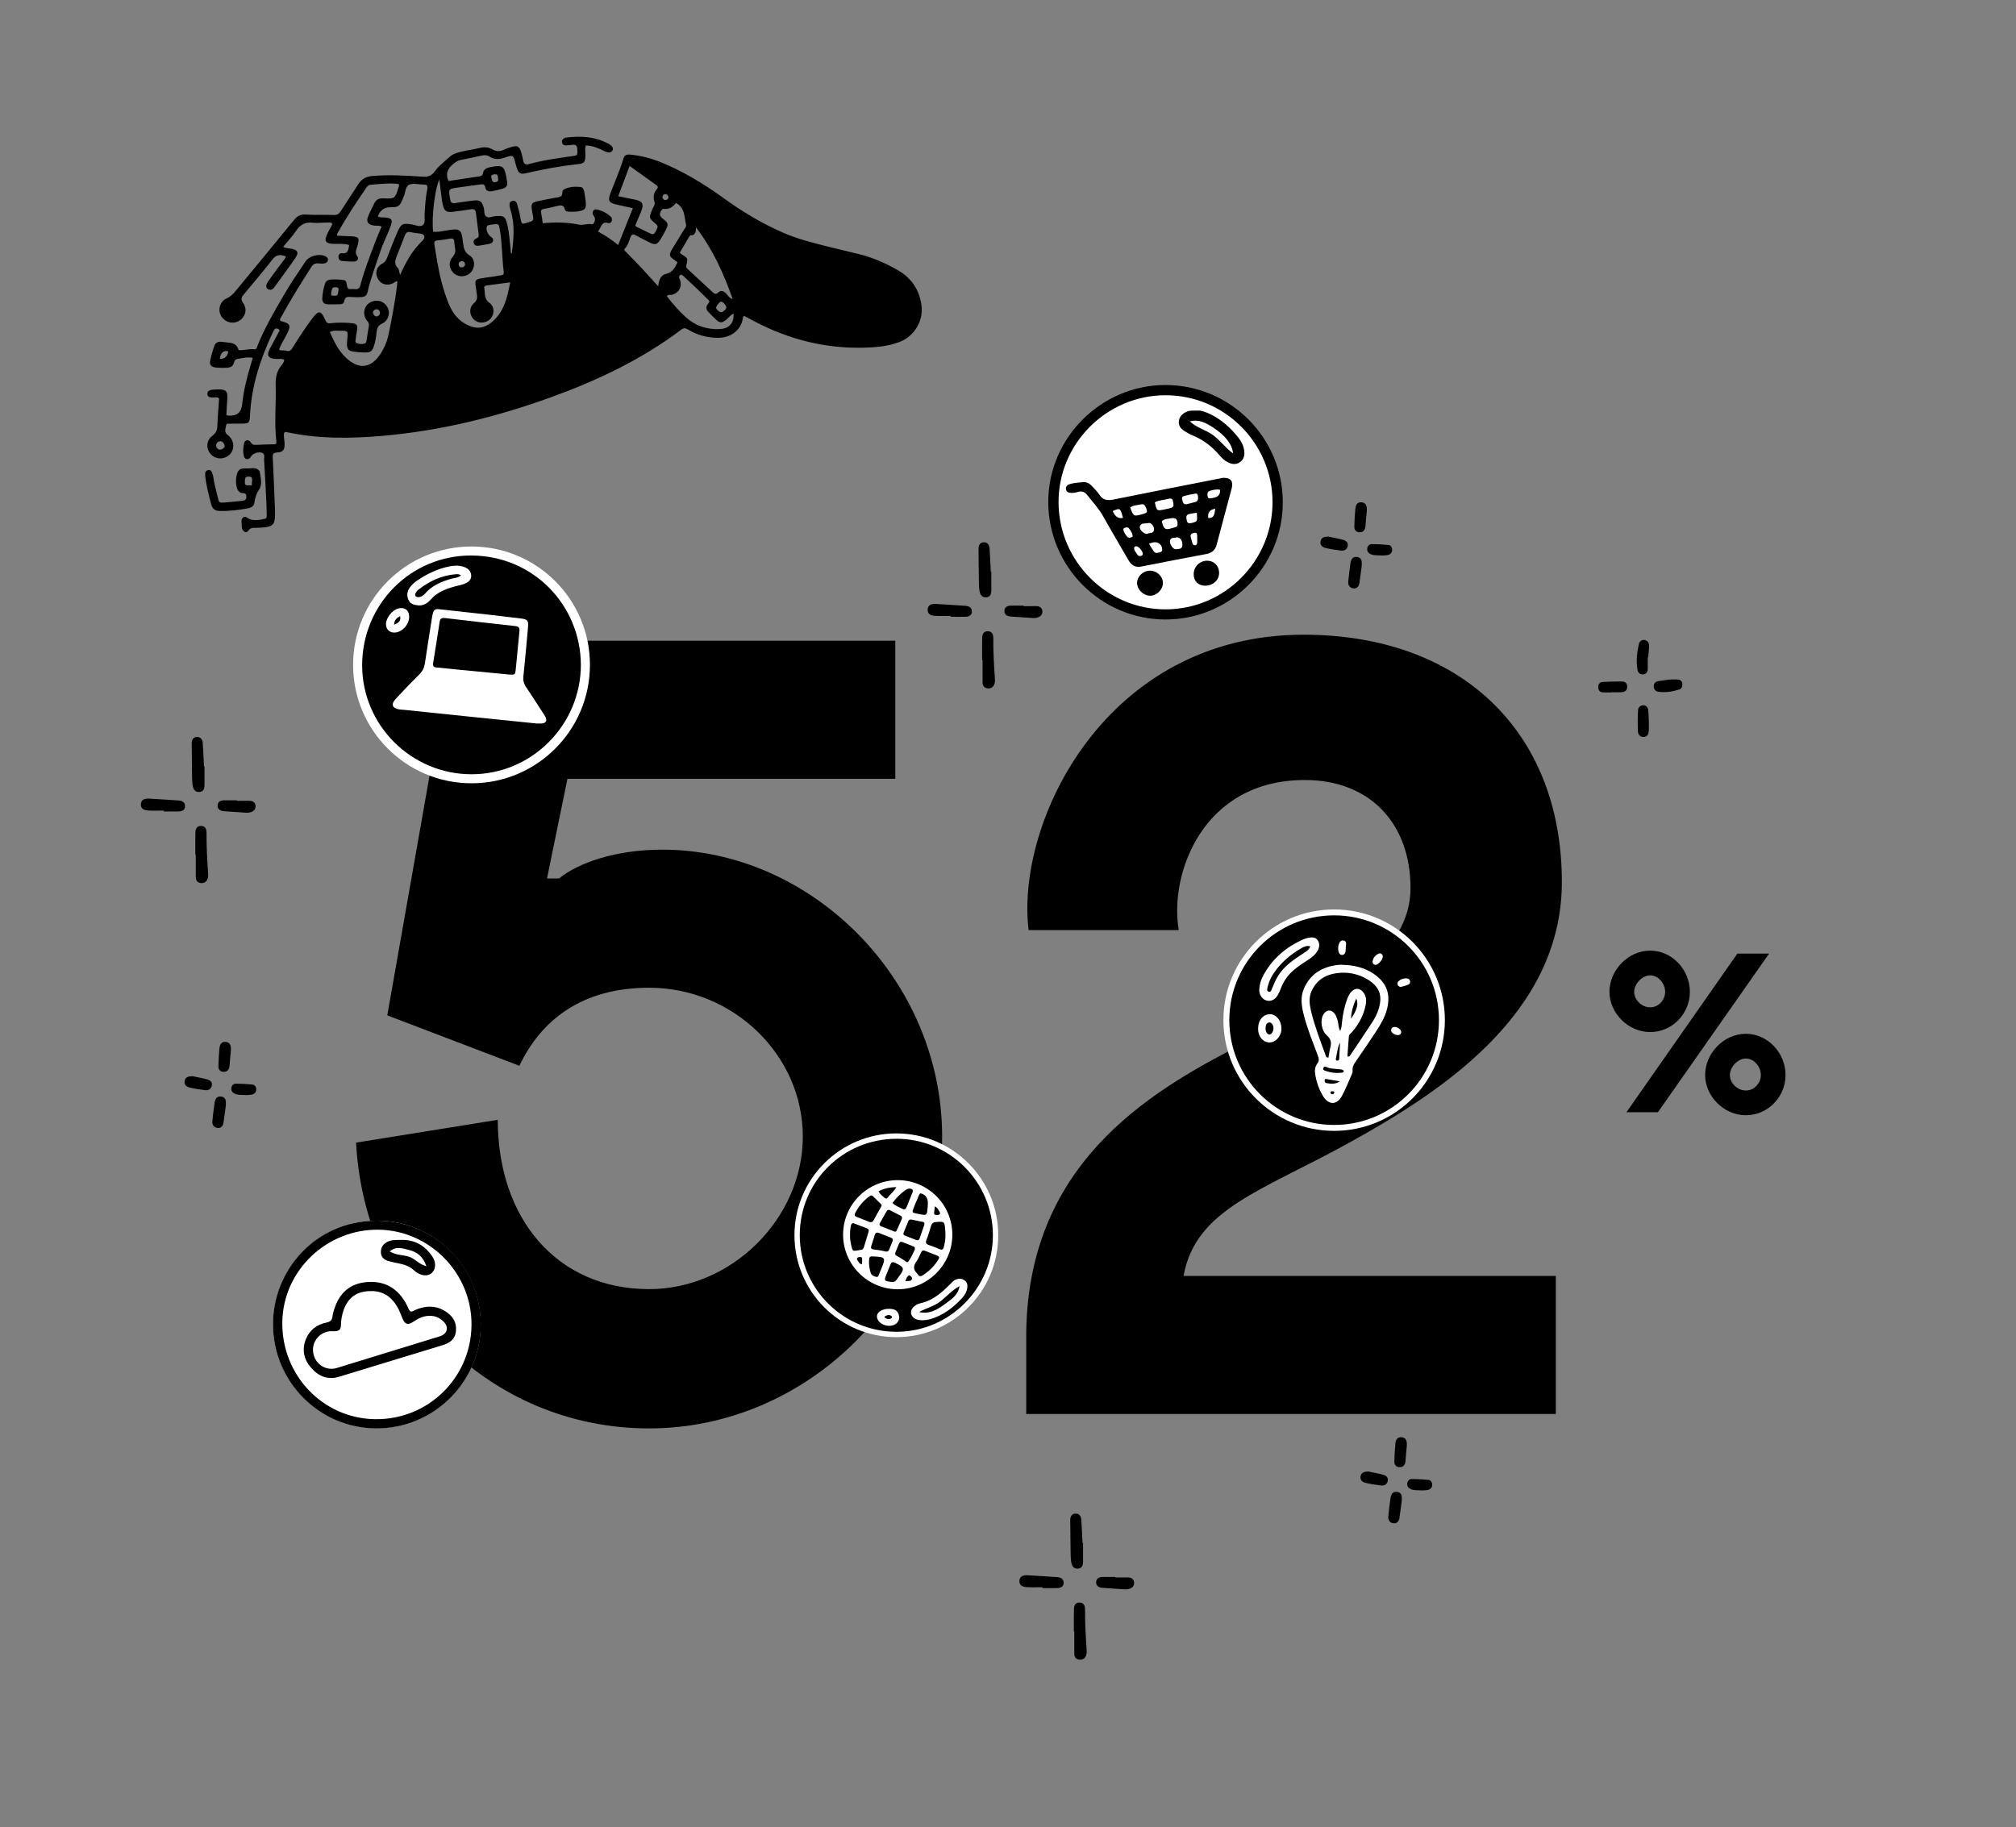 <?xml version="1.0" encoding="UTF-8"?><svg xmlns="http://www.w3.org/2000/svg" id="Layer_2" data-name="Layer 2" viewBox="0 0 1070 970"><rect x="0" y="0" width="1070" height="970" fill="#808080" stroke="none"/><defs><style> .cls-1 { fill: none; } .cls-2 { fill: #fff; } </style></defs><g><rect class="cls-1" x="166.67" y="296.78" width="701.83" height="607.45"/><path d="M301.17,413.42l-10.84,52.91h6.37c10.2-8.29,29.96-15.3,54.82-15.3,79.04,0,148.52,68.84,148.52,152.34s-70.75,154.89-155.53,154.89-151.07-67.57-155.53-151.71l75.22-12.11c0,52.27,31.23,89.88,80.31,89.88,43.98,0,81.59-37.61,81.59-80.95s-36.97-79.04-81.59-79.04c-35.7,0-57.37,17.21-68.84,41.43l-70.12-26.77,35.06-198.88h234.57v73.3h-174.02Z"/><path d="M628.16,677.31h197.6v73.3h-281.1v-40.79c0-90.51,63.1-129.4,114.74-155.53,51.63-26.13,89.24-48.44,89.24-82.86s-21.67-57.37-56.09-57.37c-54.18,0-72.03,49.72-66.93,79.68h-79.68c-7.01-57.37,40.79-156.81,145.97-156.81,82.86,0,137.05,50.99,137.05,131.31,0,70.75-65.65,112.19-112.82,138.32-45.89,25.5-81.59,35.06-87.96,70.75Z"/></g><g><path d="M310.93,77.15c-.61,1.92-.16,3.7-.22,5.46-.13,3.42-.6,4.15-3.82,4.5-9.37,1.01-18.61,2.72-27.78,4.86-2.9.68-3.84.05-4.84-2.82-.25-.72-.46-1.46-.63-2.2-1.12-4.67-1.18-4.88-5.83-3.26-2.88,1-5.38,1.12-7.94-.55-1.23-.8-2.62-.9-4.05-.59-3.73.8-7.45,1.66-11.19,2.34-1.46.26-2.54.95-3.68,1.82-3.12,2.39-4.72,5.2-2.92,9.37,5.34-.8,10.85-1.61,16.37-2.46.88-.14,1.72-.43,1.91-1.56.37-2.27,1.96-2.94,4.03-3.36,6.37-1.26,7.26-.73,8.47,5.62.14.75.22,1.51.35,2.27.32,1.8-.45,3.03-2.15,3.51-2.07.6-4.18,1.13-6.31,1.44-1.5.22-2.87-.4-3.14-2.09-.25-1.53-1.03-1.77-2.36-1.57-4.53.65-9.08,1.15-13.6,1.88-3.31.54-3.47.9-2.97,4.31.1.63.27,1.25.35,1.88.17,1.64,1.05,2.1,2.61,1.86,3.14-.5,6.28-.96,9.43-1.33,3.78-.44,4.76.31,5.75,3.85.44,1.56,0,3.64,1.27,4.61,1.31,1,3.19-.06,4.82-.19,4.7-.34,5.27.02,6.37,4.44,1.12,4.48,1.28,9.06,1.83,13.61.07.6-.21,1.29.56,1.87,1-7.66,1.75-15.2-.51-22.7-.26-.85-.51-1.72-.62-2.59-.16-1.21,0-2.42,1.41-2.74,1.33-.3,2.23.5,2.57,1.73.59,2.08,1.18,4.17,1.56,6.3.97,5.42.86,4.29,5.58,2.96,1.28-.36,1.59-1.1,1.39-2.26-.22-1.25-.46-2.5-.66-3.76-.56-3.53-.11-4.18,3.42-4.89,3.36-.68,6.73-1.38,10.11-1.94,1.57-.25,2.65-.69,2.58-2.54-.03-.79.41-1.5,1.15-1.85,2.73-1.29,5.64-1.41,8.56-1.12,1.12.11,1.65,1.21,1.86,2.21.37,1.74.64,3.51.83,5.27.42,4.04-.23,4.9-4.36,5.51-1.5.22-3.04.14-4.56.11-.93-.01-1.96-.33-2.16-1.27-.58-2.63-2.4-2.09-4.12-1.74-2.24.46-4.44,1.18-6.7,1.48-1.8.24-2.03,1.01-1.68,2.55.37,1.61.52,3.26.79,5.12,6.5-.62,12.92-.57,19.33.75,2.15.44,4.39-.73,6.72-.21,1.12.25,2.1-2.29,1.51-3.66-.25-.57-.78-1.04-.96-1.63-.46-1.57.65-2.96,2.24-2.57,2.74.67,5.28,1.95,7.33,3.89,1.3,1.23.28,3.8-1.2,3.34-3.32-1.04-3.76,1.4-4.84,3.25-.19.33-.42.64-.8,1.21,3.88,2.11,7.32,4.43,10.7,7.17,2.62-6.55,5.16-12.88,7.82-19.54-3.05-.66-5.89-1.25-8.72-1.91-4.03-.96-4.65-2.07-3.22-5.93,2.29-6.21,5.1-12.22,6.96-18.59.54-1.84,1.9-2.18,3.6-2.01,5.36.54,10.52,1.78,15.53,3.77,12.28,4.89,23.48,11.71,34.13,19.42,9.95,7.19,20.38,13.46,31.67,18.35,7.78,3.37,15.92,5.38,24.07,7.41,5.31,1.33,10.65,2.56,15.96,3.87,7.36,1.81,14.23,4.83,20.77,8.6,7.2,4.16,11.37,10.48,12.44,18.69,1.1,8.48-4.07,16.6-12.06,19.51-6.07,2.21-12.4,2.71-18.77,2.87-20.45.49-39.62-4.42-57.68-13.88-1.9-1-3.78-2.01-5.62-2.99-.31.34-.58.49-.6.69-.84,6.97-6.59,11.13-13.82,10.95-5.46-.13-10.57-1.53-15.26-4.34-1.32-.79-2.25-1.11-3.69-.02-21.15,15.95-44.83,27.13-69.59,36.06-28.82,10.4-58.42,17.68-89.05,20.34-17.05,1.48-34.06,1.66-50.91-2-.35-.08-.74-.21-1.21.36-.44,1.65.12,3.52.2,5.39.15,3.55-.61,4.89-4.04,5.09-2.38.14-2.3,1.21-2.22,2.91.43,9.02.8,18.05,1.16,27.08.06,1.4.06,2.8,0,4.2-.17,3.76-1.23,4.94-5,5.46-1.63.23-3.29.31-4.95.32-1.64.01-3.1-.15-4.27,1.6-.82,1.22-2.35.7-3.02-.72-.45-.95-.35-1.99-.44-3-.11-1.29-.33-2.66.94-3.47,1.22-.78,1.99.43,2.99.84,2.79,1.16,5.72.57,8.55-.1.86-.21.84-1.15.82-1.94-.05-1.78-.03-3.56-.12-5.35-.39-8.01-.75-16.02-1.27-24.02-.08-1.21.75-2.96-1.13-3.65-1.92-.7-4.71.26-5.82,1.91-.14.21-.22.46-.38.65-1.14,1.26-2.82,1.04-3.3-.57-.7-2.36-.52-4.82.06-7.17.43-1.74,2.43-2.05,3.45-.43.86,1.38,1.72,1.47,3.09,1.38,3.29-.2,6.6-.21,9.91-.3.12,0,.23-.09.48-.19.05-.41.21-.92.15-1.39-1.16-9.78-.07-19.59-.36-29.38-.12-4.05.39-7.85,3.18-11.07.64-.73,1.22-1.63,1.37-2.88-1.36-.7-2.86-.29-4.28-.37-4.34-.27-5.27-1.76-3.31-5.54,1.47-2.82,3.02-5.61,4.51-8.41.33-.62,1.01-1.39,0-1.93-.8-.44-1.73-.59-2.29.47-.36.67-.72,1.34-1.04,2.04-6.46,13.86-11.08,28.2-11.78,43.62-.17,3.73-.6,4.03-4.39,4.07-1.91.02-3.83-.08-5.72.07-.89.07-2.38-.51-2.57.9-.21,1.54-1.06,3.26.41,4.68.37.35.83.6,1.19.96,2.9,2.93,2.96,7.3.18,9.91-2.88,2.7-7.41,2.55-9.94-.34-2.62-2.98-2.39-7.26.92-9.77,1.84-1.39,2.52-2.86,2.6-5.07.19-4.95.61-9.9.94-14.75-1.29-.95-2.61-.33-3.86-.44-1.27-.12-2.36-.47-2.38-1.91-.02-1.36.99-1.96,2.23-2.2.12-.02.25-.03.38-.04,8.41-.69,8.34.6,7.84,7.01-.17,2.15-.24,4.31-.35,6.47.51.12.87.25,1.24.28,4.34.25,6.72-1.74,7.14-5.98.7-6.87,2.29-13.56,4.29-20.15.44-1.46.87-2.91,1.36-4.56-2.86-.58-5.42.18-8.01.53-1.14.15-1.75.89-2,2.01-.49,2.14-2.15,2.71-4.05,2.74-1.91.03-3.83.06-5.71-.15-2.3-.25-3.3-1.42-2.87-3.59.52-2.62,1.29-5.19,2.14-7.72.59-1.77,1.99-2.56,3.9-2.32,1.52.18,3.04.33,4.55.52,2.39.29,3.9,1.59,4.52,3.89,2.78.25,5.49-.83,8.32-.45,1.36.18,1.43-1.26,1.78-2.12,3.69-9.13,8.64-17.61,13.56-26.1,3.64-6.29,7.72-12.29,11.77-18.32,2.15-3.21,7.54-4.46,10.89-2.69.74.38,1.17.96,1.08,1.83-.1.84-.59,1.37-1.37,1.66-1.25.48-2.52.19-3.78.12-1.5-.08-2.64.35-3.53,1.73-5.79,9-11.42,18.1-16.55,27.5-.18.33-.35.7-.08,1.13.13.09.32.27.53.33,4.9,1.3,5.29,2.22,2.99,6.89-1.34,2.71-3.15,5.2-4.17,8.29,1.33.67,2.68.15,3.81.52,1.71.55,2.5-.19,3.33-1.52,3.33-5.28,6.66-10.55,10.43-15.54,3.44-4.54,4.71-4.43,7.05.88.55,1.24,1.17,1.77,2.58,1.59,3.54-.44,7.11-.38,10.66-.11,3.61.27,4.08.97,3.42,4.63-.18,1-.44,2.01-.45,3.02,0,1.04-.91,2.49.51,3.04,1.25.49,2.74.65,4.11.19.85-.28.93-1.17,1.05-1.9.42-2.51.71-5.04,1.19-7.54.33-1.7-1.08-2.47-1.69-3.67-1.58-3.1-.78-6.72,1.95-8.46,3.21-2.05,7.02-1.4,9.15,1.59,2.21,3.09,1.28,7.68-2.44,9.43-2.16,1.02-2.66,2.4-2.86,4.37-.25,2.54-.61,5.06-1.43,7.49-.95,2.79-1.8,3.46-4.73,3.45-2.03-.01-4.08-.17-6.08-.46-2.73-.39-3.5-1.35-3.52-4.05,0-.88.11-1.78.2-2.66.42-4.37.42-4.41-4.12-4.38-1.61,0-3.29-.3-5.14.65,2.57,5.93,5.33,11.59,10.7,15.49,5.4,3.91,10.47,3.23,14.74-1.93,2.15-2.58,3.6-5.54,4.75-8.66,1.4-3.8,5.55-27.27,5.64-31.79-.89-.21-1.36.54-2,.88-3.2,1.7-6.62.84-8.27-2.08-1.73-3.05-.95-6.48,2.21-8.17,1.54-.82,2.14-1.91,2.7-3.39,1.73-4.52,3.48-9.03,5.43-13.47,1.93-4.37,2.73-4.65,7.34-4.02,2.09.28,4.58,1.71,6.18.35,1.41-1.2.71-3.84.85-5.85.29-4.45.53-8.9,1.45-13.28.36-1.72-.16-2.32-1.87-2.32-2.54,0-5.35-.85-7.54-.02-2.45.92-2.06,4.38-3.21,6.59-.18.34-.28.71-.42,1.07-1.59,3.91-2.39,4.44-6.56,4.39-3.2-.04-5.42,1.57-6.66,4.85,1.2.83,2.63.45,3.93.59,3.48.35,4.06,1.12,2.93,4.37-1.63,4.69-4.03,9.07-5.59,13.81-2.26,6.9-4.92,13.66-6.55,20.76-.62,2.72-1.43,3.28-4.26,3.35-1.39.04-2.8.04-4.2-.06-1.96-.14-3.84-.43-4.14,2.43-.08.83-.99,1.4-2.04,1.4-2.28-.01-4.58.13-6.86.03-1.82-.08-2.77-1.27-2.7-3.06.1-2.68.6-5.31,1.42-7.87.5-1.54,1.73-2.18,3.23-2.25,1.65-.07,3.31-.04,4.95.09,2.94.23,3.1.31,3.54,3.33.19,1.35.71,1.76,1.93,1.69.76-.04,1.54-.09,2.29,0,1.72.22,2.47-.52,2.9-2.2,1.94-7.54,4.81-14.78,7.54-22.05,1.11-2.96,2.38-5.86,3.64-8.91-1.23-.82-2.68-.33-4.01-.56-3.28-.55-4.28-2.03-3.06-5.02.96-2.35,2.17-4.61,3.29-6.9.94-1.94,2.47-2.63,4.65-2.54,6.19.28,6.2.21,8.1-5.58.19-.59.5-1.17.21-2-4.99-.68-10.04-.05-15.09.38-.98.08-1.59.73-2.11,1.49-5.43,7.86-10.67,15.85-15.35,24.19-.17.29-.13.7-.23,1.34,2.61.11,5.1.18,7.59.33,3.97.24,4.32.89,3.36,4.69-.5,1.95-1.89,3.87-.11,6.08.85,1.04-.23,2.61-1.7,2.64-2.16.05-4.32-.15-6.48-.32-1.17-.1-1.85-.89-1.93-2.03-.08-1.18.7-2.21,1.76-2.07,3.48.46,3.48-1.96,3.93-4.37-2.64-.84-5.29-.57-7.91-.61-4.79-.07-5.62-1.46-3.43-5.89.79-1.59,1.67-3.12,2.48-4.63-.82-1.2-1.96-.77-2.88-.78-2.54-.05-5.12.39-7.62.08-4.05-.5-6.65,1.08-8.85,4.36-1.96,2.92-4.42,5.49-6.84,8.45,1.69.87,3.23.76,4.68,1.06,3.03.63,3.72,1.93,2.01,4.54-2.3,3.51-4.86,6.86-7.31,10.27-1.19,1.65-2.39,3.29-3.57,4.96-.93,1.32-1.96,2.5-3.76,1.66-1.34-.62-1.36-2.25.09-4.31,2.49-3.54,5.14-6.97,7.69-10.46.6-.81,1.42-1.48,1.65-2.7-.46-.12-.92-.22-1.37-.36-2.44-.73-4.15-.06-5.8,2.07-4.86,6.22-9.95,12.25-15.02,18.3-1.34,1.59-2.01,2.67-.47,4.83,2.31,3.24,1.12,7.35-2.04,9.33-3.05,1.9-7.01,1.14-9.21-1.78-2.5-3.31-1.47-8.26,2.44-10.05,2.1-.96,3.51-2.4,4.88-4.06,10.28-12.48,20.58-24.92,30.79-37.46,1.75-2.16,3.51-3.21,6.45-3,4.93.35,9.91.03,14.87.24,1.86.07,2.74-.69,3.63-2.1,3-4.73,6.17-9.35,9.16-14.09,1.76-2.8,4.03-4.18,7.43-4.49,8.79-.79,17.54-.26,26.29.32,2.87.19,5.05-.07,6.89-2.68,2.12-3.01,5.18-5.22,7.88-7.74,1.78-1.64,3.99-2.26,6.19-2.8,3.33-.81,6.76-1.23,10.08-2.05,2.38-.58,4.61-.35,6.63.84,2.11,1.23,4.05,1.1,6.14.08,1.13-.56,2.38-.93,3.59-1.31,3.46-1.09,4.48-.54,5.55,3.04.4,1.34.71,2.72.95,4.09.32,1.76,1.28,2.38,2.97,1.9,7.74-2.17,15.69-3.2,23.62-4.32,2.34-.33,2.35-.66,2.13-3.82-.13-1.91-1.03-2.36-2.73-2.09-1.12.18-2.27.23-3.41.27-1.02.04-1.73-.51-1.94-1.48-.26-1.17.36-1.96,1.38-2.43.34-.15.73-.22,1.11-.26,7.6-.94,15-.49,21.93,3.19,2.22,1.18,3.04,2.46,2.34,3.7-.7,1.24-2.23,1.39-4.42.28-3.06-1.56-6.19-2.82-9.76-2.98v.06ZM270.76,149.9c-4.42.57-8.2,1.05-11.97,1.57-.86.12-2,.18-1.76,1.46.5,2.73-.24,5.7,2.76,7.85,2.8,2.02,2.72,6.15.47,8.51-2.3,2.42-6.27,2.62-8.64.42-2.57-2.38-2.81-6.35-.06-8.8,1.61-1.44,1.87-2.81,1.55-4.67-.26-1.5-.41-3.03-.64-4.53-.42-2.79-.11-3.37,2.67-3.89,3.12-.58,6.3-.85,9.41-1.46,2.44-.48,3.17.09,2.69-3.29-.32-2.26-.38-4.56-.58-6.84-.43-4.94-.47-9.92-1.47-14.8-.52-2.56-.53-2.58-3.2-2.34-.88.08-1.76.26-2.63.41-.55.09-.88.45-1.03.98-.41,1.43.63,4.17,2.07,5.09.81.53,1.42,1.07,1.32,2.1-.11,1.07-.92,1.53-1.8,1.72-1.99.42-3.99.8-5.99,1.06-1.07.14-2.09-.19-2.46-1.35-.37-1.15.18-2.04,1.24-2.46,1.12-.45,1.53-1.08,1.35-2.32-.55-3.77-.97-7.57-1.46-11.35-.2-1.56-1.01-2.14-2.63-1.88-3.26.53-6.53.99-9.81,1.37-3.23.36-4.39-.51-5.12-3.66-.26-1.11-.45-2.25-.6-3.38-.42-3.25-.81-6.5-1.24-10.06-2.38,4.52-4.2,20.23-3.32,27.63,2.42.33,4.76-.27,7.14-.66,7.33-1.24,7.91-.84,8.77,6.74.31,2.71.78,4.88,3.48,6.56,3.05,1.89,3.01,6.57.5,9.08-2.59,2.6-6.78,2.6-9.25,0-2.25-2.37-2.57-5.69-.32-8.31,1.31-1.54,1.73-2.92,1.3-4.78-.25-1.11-.32-2.26-.39-3.41-.08-1.31-.71-1.76-1.99-1.56-2.25.37-4.51.77-6.79.93-1.55.12-2.01.77-1.78,2.19.52,3.14,1,6.28,1.55,9.42,1.33,7.54,3.16,14.95,6.06,22.05,2.14,5.25,5.44,9.43,10.87,11.7,4,1.67,7.62,1.31,11.12-1.29,7.16-5.33,9-13.18,10.62-21.74h.01ZM358.8,107.78c-1.66,1.99-3.55,3.42-6.24,3.09-.98-.12-1.31.44-1.73,1.12-1.06,1.75-.62,2.87,1.02,4.12,3.02,2.3,3.06,3.03,1.27,6.42-.83,1.57-1.68,3.14-2.62,4.65-1.68,2.68-2.8,2.98-5.68,1.55-2.51-1.24-5.01-2.49-7.46-3.85-1.53-.85-2.23-.41-2.78,1.14-.72,2.02-1.27,4.15-2.81,5.78-1.03,1.08.1,1.52.65,2.09,2.55,2.66,5.16,5.25,7.67,7.94,3.01,3.23,5.94,6.52,9.24,10.16.4-3.17,1.15-5.92,4.19-6.6,3.51-.78,4.71-3.4,6.07-6.13-.43-.34-.72-.59-1.02-.8-3.63-2.42-3.78-3.02-1.57-6.68,1.97-3.26,3.98-6.5,5.98-9.76.52-.86,1.43-1.7,1.16-2.74-1.06-4.02-.38-8.82-5.33-11.51ZM360.87,133.99c.22.43.23.58.33.64.32.22.64.4.97.61,2.92,1.86,3.01,1.89,2.12,5.43-.29,1.13.17,1.68.82,2.27,4.28,3.99,8.56,7.97,12.88,11.92.92.85,1.79,1.81,3.2.43,1.52-1.49,2.97-.77,4.28.6.9.94,1.47,2.3,3.4,2.86-4.79-13.6-10.43-26.22-19.49-38.08.04,2.65-.41,4.26-2.81,4.24-.33,0-.73.68-.99,1.1-1.62,2.71-3.2,5.43-4.7,7.97h0ZM376.5,159.76c-2.23-2.19-4.44-4.44-6.72-6.62-2.38-2.28-4.83-4.5-7.24-6.75-.49-.46-1.02-.87-1.61-.3-.33.32-.67.79-.46,1.36.21.6.49,1.18.64,1.79.81,3.31-.79,5.95-4.02,7.16-1.04.39-2.29-.32-3.19.76,3.1,4.1,6.45,7.94,10.22,11.32,5.04,4.53,11.14,6.53,17.89,6.21,5.04-.24,7.71-3.31,7.3-8.2-1.77.72-2.69,2.33-4.05,3.38-2.07,1.59-3.06,1.69-5-.02-1.52-1.34-2.92-2.82-4.33-4.28-1.08-1.12-1.37-2.39-.48-3.8.4-.63,1.05-1.13,1.05-2.01h0ZM337.18,119.67c.24.37.29.52.38.56,2.04,1.02,4.09,2.02,6.14,3.03,3.3,1.63,3.4,1.55,4.97-1.76.51-1.07.5-1.72-.51-2.56-3.87-3.24-3.8-3.28-1.91-7.89.52-1.26,1.6-2.46,1.11-3.93-.82-2.52-.44-4.77,1.28-6.76.83-.95.49-1.55-.36-2.16-4.6-3.29-9.2-6.58-14.12-10.11-2.07,5.52-4,10.69-6.03,16.09,3.17.64,6.03,1.19,8.88,1.79,4.06.85,4.85,2.28,3.31,6.18-1.02,2.58-2.14,5.13-3.15,7.52h0ZM212.35,145.98c1.67-3.84,3.33-6.96,5.19-9.99,1.94-3.15,4.37-5.9,6.96-8.52.09-.09.17-.19.24-.3.95-1.46.52-2.72-1.18-3.06-1.86-.37-3.79-.45-5.63-.86-1.76-.41-2.54.36-3.11,1.87-1.35,3.56-2.76,7.09-4.17,10.63-.91,2.3-1.63,4.47.55,6.6.63.61.63,1.86,1.15,3.63h.01ZM385.48,162.93c-.53-1.58-2.29-3.05-3.01-2.76-1.01.41-2.63,2.78-2.37,3.47.39,1.07,2.5,2.51,3.16,2.04,1.05-.75,2.34-1.45,2.23-2.76h0ZM116.65,190.44c2.64.14,4.14-1.18,4.51-3.95-2.57-.6-4.07.71-4.51,3.95ZM175.87,156.86c3.29.31,3.32.28,3.71-2.39.13-.88.41-1.78-.91-1.94-1.01-.12-2.07-.19-2.47,1.05-.33,1.06-.6,2.15-.33,3.27h0ZM119.13,236.12c-.68-1.77-1.72-2.08-2.93-1.76-1.2.32-1.88,2.01-1.26,3.1.64,1.13,1.65,1.53,2.89.98,1.24-.55,1.59-1.52,1.3-2.32ZM264.23,93.65c-.29-1.49-1.48-1.17-2.37-1.01-1.8.33-.98,1.65-.81,2.66.21,1.2.87,1.68,2.13,1.36,1.93-.5,1.08-1.88,1.04-3.01h0ZM198.87,164.47c-.98.57-1.15,1.45-.58,2.48.49.87,1.34,1.25,2.23.85,1.05-.47,1.4-1.49.95-2.53-.47-1.07-1.39-1.37-2.61-.82h0ZM246.73,139.62c-.4-.69-1.03-1.2-2.07-.9-1.03.31-1.44,1.06-1.16,2.04.28.99,1.06,1.39,2.07,1.08.97-.3,1.42-.98,1.17-2.22h0ZM352.3,103.2c-.45.62-1.08,1.29-.45,2.26.49.74,1.28.92,2.01.55.94-.46,1.16-1.33.58-2.23-.45-.72-1.15-.95-2.14-.58Z"/><path d="M132.03,269.76c-5.24.99-10.51,1.65-15.86,1.47-2.17-.08-3.53-1.4-4.06-3.43-1.28-4.91-2.6-9.83-3.17-14.9-.07-.63-.11-1.28-.01-1.89.14-.81.73-1.32,1.55-1.48.85-.17,1.57.15,1.89.92.39.92.73,1.92.86,2.9.47,3.68,1.58,7.19,2.39,10.78.63,2.76.74,2.84,3.6,2.63,3.16-.23,6.3-.63,9.46-.92,1.34-.12,2.1-.69,2.08-2.14-.02-1.19-.35-1.93-1.73-1.92-1.81,0-2.86-1.27-3.27-2.75-.76-2.73-.67-5.58.32-8.23.98-2.63,3.6-2.03,5.63-2.13,2.06-.11,4.4-.73,5.99,1.4.08.1.14.22.16.34.55,3.15,1.4,6.86-.23,9.29-1.64,2.43-2.28,4.72-2.66,7.39-.22,1.57-1.54,2.24-2.95,2.7h0ZM133.6,257.76c.41-4.29.32-4.59-1.22-4.72-2.04-.17-2.38.3-2.44,2.68-.09,3.06,2.11,1.43,3.66,2.05h0Z"/></g><g><path d="M108.55,406.87v9.56c0,2.01-.37,3.92-2.88,4-2.4.07-3.16-1.78-3.44-3.72-.26-1.84-.26-3.75-.3-5.61-.08-5.43-.13-10.88-.18-16.33-.01-1.89.65-3.46,2.75-3.56,2.08-.1,2.98,1.45,3.12,3.29.3,4.11.44,8.24.65,12.36h.27Z"/><path d="M103.67,453.8c0-3.92-.07-7.86.04-11.79.05-1.75.58-3.5,2.77-3.57,2.49-.08,3.15,1.68,3.14,3.73-.07,7.3.38,14.59.87,21.87.05.74,0,1.52-.23,2.21-.61,1.81-1.87,2.78-3.84,2.49-1.78-.26-2.5-1.5-2.51-3.18-.02-3.92,0-7.85,0-11.79h-.24Z"/><path d="M86.99,430.3c-2.79,0-5.6.13-8.4-.05-1.91-.12-3.89-.8-3.83-3.21.07-2.75,2.18-3.21,4.39-3.09,5.22.27,10.43.64,15.64.98,1.88.12,3.39.9,3.44,2.94.05,2.1-1.56,2.83-3.4,2.88-2.62.07-5.22.01-7.84.01v-.45h0Z"/><path d="M125.7,425.1c2.25,0,4.48-.04,6.73,0,1.65.04,3,.73,3.2,2.5.24,2-1,3.12-2.78,3.62-.7.2-1.49.24-2.22.2-3.91-.24-7.83-.51-11.75-.8-1.88-.13-3.41-.95-3.39-2.97.02-2.05,1.59-2.79,3.48-2.82,2.25-.02,4.48,0,6.73,0v.26h0Z"/></g><g><path d="M574.84,819.14v9.56c0,2.01-.37,3.92-2.88,4-2.4.07-3.16-1.78-3.44-3.72-.26-1.84-.26-3.75-.3-5.61-.08-5.43-.13-10.88-.18-16.33-.01-1.89.65-3.46,2.75-3.56,2.08-.1,2.98,1.45,3.12,3.29.3,4.11.44,8.24.65,12.36h.27Z"/><path d="M569.95,866.07c0-3.92-.07-7.86.04-11.79.05-1.75.58-3.5,2.77-3.57,2.49-.08,3.15,1.68,3.14,3.73-.07,7.3.38,14.59.87,21.87.05.74,0,1.52-.23,2.21-.61,1.81-1.87,2.78-3.84,2.49-1.78-.26-2.5-1.5-2.51-3.18-.02-3.92,0-7.85,0-11.79h-.24Z"/><path d="M553.28,842.57c-2.79,0-5.6.13-8.4-.05-1.91-.12-3.89-.8-3.83-3.21.07-2.75,2.18-3.21,4.39-3.09,5.22.27,10.43.64,15.64.98,1.88.12,3.39.9,3.44,2.94.05,2.1-1.56,2.83-3.4,2.88-2.62.07-5.22.01-7.84.01v-.45h0Z"/><path d="M591.99,837.37c2.25,0,4.48-.04,6.73,0,1.65.04,3,.73,3.2,2.5.24,2-1,3.12-2.78,3.62-.7.2-1.49.24-2.22.2-3.91-.24-7.83-.51-11.75-.8-1.88-.13-3.41-.95-3.39-2.97.02-2.05,1.59-2.79,3.48-2.82,2.25-.02,4.48,0,6.73,0v.26h0Z"/></g><g><path d="M526.15,303.53v9.56c0,2.01-.37,3.92-2.88,4-2.4.07-3.16-1.78-3.44-3.72-.26-1.84-.26-3.75-.3-5.61-.08-5.43-.13-10.88-.18-16.33-.01-1.89.65-3.46,2.75-3.56,2.08-.1,2.98,1.45,3.12,3.29.3,4.11.44,8.24.65,12.36h.27Z"/><path d="M521.26,350.46c0-3.92-.07-7.86.04-11.79.05-1.75.58-3.5,2.77-3.57,2.49-.08,3.15,1.68,3.14,3.73-.07,7.3.38,14.59.87,21.87.05.74,0,1.52-.23,2.21-.61,1.81-1.87,2.78-3.84,2.49-1.78-.26-2.5-1.5-2.51-3.18-.02-3.92,0-7.85,0-11.79h-.24Z"/><path d="M504.58,326.96c-2.79,0-5.6.13-8.4-.05-1.91-.12-3.89-.8-3.83-3.21.07-2.75,2.18-3.21,4.39-3.09,5.22.27,10.43.64,15.64.98,1.88.12,3.39.9,3.44,2.94.05,2.1-1.56,2.83-3.4,2.88-2.62.07-5.22.01-7.84.01v-.45h0Z"/><path d="M543.29,321.76c2.25,0,4.48-.04,6.73,0,1.65.04,3,.73,3.2,2.5.24,2-1,3.12-2.78,3.62-.7.2-1.49.24-2.22.2-3.91-.24-7.83-.51-11.75-.8-1.88-.13-3.41-.95-3.39-2.97.02-2.05,1.59-2.79,3.48-2.82,2.25-.02,4.48,0,6.73,0v.26h0Z"/></g><g><path d="M874.55,348.99c0,2.06.01,4.11,0,6.18-.01,1.52-.82,2.53-2.19,2.78-1.64.3-2.93-.62-3.22-2.24-.87-4.66-.32-9.31.71-13.88.3-1.31,1.46-2.28,2.86-2.1,1.61.2,2.59,1.4,2.55,3.1-.03,2.06-.32,4.1-.5,6.16h-.21Z"/><path d="M875.12,382.73c0,2.03.1,3.72-.03,5.4-.13,1.59-.79,2.95-2.55,3.07-1.98.13-3.12-1.14-3.2-3-.16-3.72-.15-7.48.06-11.2.09-1.62,1.25-2.66,2.96-2.59,1.52.06,2.27,1.15,2.43,2.53.24,2.03.25,4.09.34,5.79h0Z"/><path d="M886.74,360.7c1.39,0,2.46-.04,3.52,0,1.37.06,2.43.62,2.62,2.19.18,1.45-.35,2.71-1.66,3.14-3.59,1.15-7.29,1.7-11.05,1.19-1.32-.18-2.28-1.12-2.43-2.58-.17-1.81.87-2.81,2.43-3.08,2.28-.39,4.58-.62,6.56-.87h.01Z"/><path d="M855.58,367.55c-1.62,0-3.22.05-4.84-.01-1.47-.06-2.36-.99-2.47-2.45-.14-1.72.71-3,2.4-3.09,3.39-.2,6.81-.26,10.21-.23,1.61.01,2.79.93,2.78,2.75,0,1.76-1.1,2.77-2.7,2.9-1.78.14-3.58.04-5.38.04v.1h0Z"/></g><g><path d="M119.86,586.79c-.39,2.93-.76,6.09-1.25,9.23-.25,1.64-1.3,2.9-3,2.76-1.89-.15-3.07-1.51-2.91-3.47.26-3.16.71-6.3,1.12-9.45.29-2.24,1.03-4.21,3.79-3.73,2.49.43,2.31,2.54,2.25,4.69h0Z"/><path d="M122.16,561.57c-.05.67-.13,2.53-.36,4.4-.23,1.91-1.25,3.15-3.33,3-1.86-.13-2.59-1.45-2.54-3.1.08-3.18.23-6.36.56-9.53.18-1.74.94-3.4,3.12-3.28,2.44.13,2.98,1.91,2.96,3.96,0,1.12-.19,2.24-.4,4.55h0Z"/><path d="M102.04,571.26c2.57.55,5.34,1.03,8.04,1.76,1.53.42,2.72,1.47,2.33,3.31-.37,1.7-1.72,2.56-3.34,2.39-2.78-.3-5.57-.75-8.29-1.38-1.71-.4-3.19-1.44-2.77-3.57.39-2.08,2.05-2.45,4.03-2.49v-.02Z"/><path d="M130.52,581.31c-2.4-.18-4.32.1-6.05-.77-1.28-.64-1.93-1.7-1.65-3.2.24-1.3,1.17-2.07,2.31-2.07,2.96,0,5.95.15,8.9.45,1.18.12,1.9,1.2,1.97,2.4.1,1.49-.77,2.53-2.14,2.88-1.25.31-2.58.26-3.34.32h.01Z"/></g><g><path d="M722.74,300.36c-.39,2.93-.76,6.09-1.25,9.23-.25,1.64-1.3,2.9-3,2.76-1.89-.15-3.07-1.51-2.91-3.47.26-3.16.71-6.3,1.12-9.45.29-2.24,1.03-4.21,3.79-3.73,2.49.43,2.31,2.54,2.25,4.69h0Z"/><path d="M725.05,275.14c-.05.67-.13,2.53-.36,4.4-.23,1.91-1.25,3.15-3.33,3-1.86-.13-2.59-1.45-2.54-3.1.08-3.18.23-6.36.56-9.53.18-1.74.94-3.4,3.12-3.28,2.44.13,2.98,1.91,2.96,3.96,0,1.12-.19,2.24-.4,4.55h0Z"/><path d="M704.92,284.83c2.57.55,5.34,1.03,8.04,1.76,1.53.42,2.72,1.47,2.33,3.31-.37,1.7-1.72,2.56-3.34,2.39-2.78-.3-5.57-.75-8.29-1.38-1.71-.4-3.19-1.44-2.77-3.57.39-2.08,2.05-2.45,4.03-2.49v-.02Z"/><path d="M733.41,294.88c-2.4-.18-4.32.1-6.05-.77-1.28-.64-1.93-1.7-1.65-3.2.24-1.3,1.17-2.07,2.31-2.07,2.96,0,5.95.15,8.9.45,1.18.12,1.9,1.2,1.97,2.4.1,1.49-.77,2.53-2.14,2.88-1.25.31-2.58.26-3.34.32h.01Z"/></g><g><circle class="cls-2" cx="475.74" cy="655.74" r="54.08"/><g><path d="M475.83,604.51c28.18-.03,51.11,22.89,51.15,51.12.05,28.16-22.91,51.26-51.04,51.34-28.38.08-51.41-22.85-51.46-51.21-.04-28.4,22.82-51.22,51.34-51.24h0ZM476.53,626.46c-15.94-.03-28.92,12.8-29.05,28.73-.13,16,12.91,29.17,28.92,29.21,15.99.03,29.11-13.1,29.06-29.09-.05-15.9-13-28.81-28.93-28.84ZM489.58,700.87c1.4-.08,2.79-.2,4.15-.6,6.96-2.03,12.45-6.28,17.21-11.57,1.16-1.29,2.01-2.82,2.36-4.55.33-1.66.22-3.28-1.27-4.4-1.51-1.14-3.18-1.2-4.89-.43-1.11.5-1.87,1.42-2.71,2.26-4.55,4.5-9.24,8.78-15.79,10.21-1.46.31-2.85,1.03-3.93,2.15-1.79,1.86-1.55,4.37.56,5.85,1.3.91,2.81,1.01,4.33,1.09h0ZM471.76,694.79c-1.35-.05-2.83.25-4.18.96-2.38,1.23-2.82,3.59-1.14,5.64,1.78,2.15,5.35,3.03,7.95,1.96,2.48-1.02,3.47-3.32,2.52-5.81-.75-1.96-2.18-2.76-5.16-2.76Z"/><path d="M467.98,639.87c-.18.38-.35.77-.55,1.14-1.2,2.16-2.46,4.29-3.59,6.49-.6,1.16-1.29,1.6-2.56,1.08-2.19-.9-4.41-1.73-6.61-2.59-.99-.39-1.29-1.05-.79-2.03,1.85-3.61,4.38-6.62,7.67-9,.6-.43,1.15-.55,1.72,0,1.39,1.35,2.79,2.68,4.16,4.05.22.21.34.52.55.86h0Z"/><path d="M501.8,655.37c.07,2.28-.33,4.5-.87,6.7-.29,1.18-.94,1.55-2.13,1.06-1.88-.78-3.79-1.52-5.72-2.19-1.51-.52-2.01-1.24-1.34-2.88.93-2.28,1.67-4.66,2.33-7.03.43-1.55,1.16-2.23,2.88-2.34,4.22-.27,4.26-.35,4.7,3.79.1.96.11,1.93.16,2.9h-.01Z"/><path d="M498.43,667.84c-.11.22-.23.53-.39.79-2.11,3.46-4.91,6.22-8.35,8.37-1.14.72-1.99.6-2.64-.62-.05-.1-.1-.2-.18-.27-2.15-2-2.27-4.04-.49-6.45,1.07-1.45,1.7-3.22,2.51-4.86.46-.92,1.08-1.22,2.09-.8,2.18.9,4.4,1.72,6.6,2.59.51.21.96.5.86,1.25h0Z"/><path d="M451.15,655.46c0-1.62.08-3.22.46-4.8.24-.99.66-1.62,1.77-1.2,2.31.86,4.61,1.77,6.91,2.67.88.35.94,1,.67,1.84-.84,2.66-1.64,5.34-2.42,8.02-.23.8-.67,1.36-1.51,1.47-4.53.6-4.4,1.55-5.4-3.18-.34-1.59-.5-3.18-.47-4.8h0Z"/><path d="M478.76,646.79c-.9,2.05-1.92,4.4-3.01,6.72-.18.38-.73.36-1.16.2-2.29-.9-4.59-1.79-6.89-2.7-.86-.34-1.12-.95-.65-1.79,1.15-2.06,2.3-4.11,3.47-6.16.43-.75,1.05-1.03,1.88-.59,1.9.99,3.81,1.96,5.71,2.95.4.21.66.53.64,1.36h0Z"/><path d="M483.61,647.36c2.04.42,4.15.84,6.26,1.29.84.18.93.84.71,1.51-.81,2.45-1.66,4.89-2.52,7.33-.31.88-.96,1.08-1.81.75-1.9-.75-3.81-1.5-5.72-2.22-.83-.31-1.28-.8-.91-1.71.8-2,1.62-3.98,2.44-5.98.27-.66.72-1.06,1.55-.95h0Z"/><path d="M469.48,664.25c-1.59-.49-3.72-.7-5.85-.99-1.06-.14-1.57-.6-1.23-1.7.64-2.05,1.27-4.09,1.94-6.13.39-1.19,1.2-1.31,2.29-.87,1.98.81,3.98,1.57,5.99,2.34.88.34,1.57.79,1.15,1.89-.62,1.6-1.29,3.18-1.94,4.76-.36.85-1.03,1-2.33.71h-.01Z"/><path d="M485.57,663.16c-.92,2.09-1.95,4.46-3.49,6.55-.42.57-.97.14-1.42-.14-1.09-.69-2.13-1.47-3.27-2.09-2.91-1.58-2.66-1.43-1.4-4.46,2.01-4.82,1.14-4.33,5.81-2.57,1.01.38,2,.79,3,1.2.53.22.91.56.77,1.5h0Z"/><path d="M488.47,633.44c3.12.71,4.14,2.88,3.98,5.75-.39,6.89-.3,6.11-6.17,4.97-2.23-.43-2.27-.62-1.39-2.84.95-2.4,1.96-4.77,2.97-7.15.12-.28.4-.49.61-.73Z"/><path d="M473.48,680.53c-.32-.03-.64-.05-.97-.1-3.13-.42-3.31-.71-2.18-3.56.75-1.9,1.57-3.77,2.29-5.67.52-1.37,1.29-1.4,2.5-.83,4.97,2.37,5.2,3.14,1.73,7.59-.88,1.13-1.48,2.74-3.39,2.57h.01Z"/><path d="M463.82,666.98c6.11.32,6.35.69,4.07,6.22-.37.9-.7,1.81-1.12,2.69-.4.81-.44,2.22-1.73,1.93-1.2-.27-2.53-.79-2.94-2.23-.6-2.08-1-4.2-.86-6.39.15-2.16.38-2.34,2.57-2.22h0Z"/><path d="M473.71,638.59c2.02-2.72,4.09-4.89,6.59-6.63.79-.55,1.57-1.12,2.65-.99,1.41.16,1.86.75,1.33,2.14-.97,2.51-2.07,4.98-3.04,7.49-.48,1.25-1.11,1.74-2.41,1.07-1.71-.88-3.57-1.49-5.11-3.07Z"/><path d="M466.3,632.4c2.99-1.62,5.98-2.13,9.41-2.25-1.2,2.44-3.29,3.82-4.72,5.72-.51.67-1.16.32-1.66-.13-1.03-.92-2.2-1.71-3.03-3.33Z"/><path d="M496.17,640.4c1.49.73,1.83,1.79,2.39,2.68.29.46.6,1.06.18,1.47-.56.53-1.39.43-2.13.38-.67-.05-.88-.52-.83-1.11.1-1.03.23-2.05.39-3.42Z"/><path d="M457.46,671.15c-1.38-.25-1.63-1.18-2.14-1.83-.33-.41-.71-.95-.38-1.45.38-.58,1.14-.6,1.77-.58.93.03.88.77.88,1.42,0,.75-.07,1.5-.12,2.43h0Z"/><path d="M480.55,680.13c.33-1.42.9-2.49,1.94-3.23.97.48,1.86,1.29,1.51,2.16-.58,1.38-2.19.72-3.44,1.07h0Z"/><path d="M487.84,696.48c3.79-2.14,8.07-3.05,11.48-5.8,3.29-2.66,6.13-5.89,9.96-7.94-.71,4.86-4.57,7.16-7.98,9.67-3.94,2.9-8.17,5.35-13.46,4.07h0Z"/><path d="M469.42,699.3c.21-.4.24-.54.32-.58,1.18-.65,2.38-1.05,3.53.01.16.15.19.77.05.88-1.31.97-2.56.73-3.91-.3h0Z"/></g></g><g><circle class="cls-2" cx="250.26" cy="352.95" r="62.85"/><path d="M308.3,352.83c0,32.05-26.11,58.22-58.08,58.18-31.92-.04-57.97-25.99-58.01-57.8-.04-32.37,25.85-58.59,58.2-58.32,32.93.26,57.7,26.56,57.89,57.94h0ZM284.73,384.07h1.91c.26,0,.52.03.78,0,2.29-.19,3.03-1.3,2.15-3.33-.36-.82-.92-1.57-1.41-2.33-2.97-4.58-5.9-9.19-8.96-13.71-1.25-1.83-1.63-3.62-1.39-5.84.92-8.66,1.67-17.34,2.44-26.02.31-3.41-.3-4.11-3.7-4.52-5.42-.66-10.84-1.3-16.26-1.92-8.91-1.01-17.82-2.01-26.74-2.96-2.84-.3-3.36.15-3.99,2.94-.26,1.14-.41,2.3-.59,3.46-1.16,7.45-2.37,14.88-3.46,22.35-.33,2.29-1.22,4.08-2.89,5.73-4.34,4.3-8.58,8.72-12.71,13.22-2.49,2.71-1.71,4.78,1.86,5.42,1.02.18,2.07.18,3.11.29,11.38,1.19,22.75,2.38,34.12,3.55,11.77,1.21,23.53,2.41,35.73,3.65v.02ZM222.4,321.39c2.61.02,4.61-1.28,6.15-3.06,3.42-3.95,7.97-5.69,12.79-7,1.62-.45,3.31-.74,4.88-1.31,2.79-1.01,4.07-2.64,3.85-4.75-.27-2.56-2.03-3.78-4.3-4.47-2.43-.74-4.88-.62-7.33-.12-6.2,1.28-11.81,3.93-17.02,7.48-1.52,1.03-2.85,2.26-3.93,3.76-1.49,2.09-1.72,4.33-.64,6.64,1.1,2.37,3.37,2.6,5.54,2.84v-.02ZM209.28,335.8c3.89,0,7.77-4.03,7.89-8.2.11-3.59-2.37-5.53-5.84-4.58-3.11.85-6.32,4.83-6.47,8.03-.13,2.8,1.67,4.74,4.42,4.75Z"/><path d="M270.26,358.07c-9.28-.89-18.72-1.79-28.16-2.7-3.49-.34-6.98-.75-10.47-1.05-1.55-.13-1.98-.88-1.75-2.32,1.18-7.31,2.37-14.62,3.47-21.93.29-1.89,1.18-2.19,2.95-1.97,12.38,1.48,24.76,2.89,37.16,4.24,1.9.21,2.41,1.01,2.23,2.78-.68,6.72-1.25,13.45-1.95,20.17-.31,2.93-.4,2.92-3.48,2.8h0Z"/><path d="M244.67,305.48c-1.67,1.34-3.46,1.27-5.03,1.72-5.34,1.51-10.32,3.56-14.03,7.9-.97,1.13-2.16,1.87-3.69,1.89-1.29.02-1.95-.91-1.39-2.06.33-.68.83-1.35,1.43-1.82,5.95-4.65,12.56-7.76,20.2-8.3.75-.05,1.55-.08,2.52.68Z"/><path d="M209.15,331.61c.22-2.55,1.38-3.61,3.22-4.54.49,2.58-.76,3.64-3.22,4.54Z"/></g><g><circle class="cls-2" cx="618.61" cy="266.62" r="61.27"/><path d="M680.85,266.69c0,34.27-28.1,62.26-62.42,62.16-34.27-.1-62.15-28.2-62.06-62.57.09-33.98,28.19-61.94,62.23-61.9,34.38.03,62.25,27.93,62.25,62.31h0ZM675.4,266.46c-.06-31.29-25.61-56.72-56.91-56.65-31.24.07-56.83,25.79-56.66,56.95.18,31.34,25.77,56.82,56.96,56.71,31.28-.12,56.67-25.69,56.61-57.01h0Z"/><path d="M574.56,255.97c1.79-.24,3.55.46,4.96,2.04,1.32,1.46,2.84,2.81,3.88,4.45,1.94,3.07,4.4,3.38,7.75,2.69,18.54-3.79,37.12-7.39,55.68-11.05.88-.17,1.78-.46,2.67-.46,3.71,0,5.2,1.87,4.24,5.53-2.61,9.96-5.39,19.88-7.96,29.84-.79,3.04-2.54,4.53-5.58,5.1-11.46,2.12-22.91,4.32-34.33,6.62-3.44.69-5.43-.76-7.03-3.54-4.37-7.63-8.9-15.16-13.17-22.83-2.38-4.29-5.66-7.84-8.68-11.63-1.3-1.63-2.8-2.17-4.79-1.6-1.46.42-2.97.65-4.49.43-1.21-.17-1.91-1-2-2.14-.07-.94.45-1.78,1.38-2.16,2.28-.94,4.72-1.01,7.47-1.29h0ZM612.93,266.62c.99,4.64,1.05,4.68,5.08,3.82,1.18-.26,2.38-.48,3.52-.84,1.93-.6,1.22-2.1,1.06-3.39-.18-1.37-1.01-1.81-2.25-1.45-2.45.7-5.11.61-7.4,1.88h0ZM616.63,276.67c1.06,5.18,2.51,4.55,6.39,3.41.29-.09.59-.14.88-.23.84-.25,1.13-.79,1.12-1.67-.06-2.72-1.05-3.55-3.83-3-1.45.29-3.03.2-4.55,1.49ZM599.83,269.35c1.85,4.85,1.88,4.87,6.5,3.6,2.77-.77,2.84-1.05,1.8-3.65-.56-1.4-1.31-1.88-2.75-1.52-1.74.43-3.63.3-5.55,1.58h0ZM630.34,267.54c.92-.24,2.54-.62,4.13-1.08,1.55-.44,1.43-1.73,1.37-2.94-.05-.8-.38-1.63-1.28-1.5-2.08.32-4.14.75-6.16,1.3-1.47.39-1.05,1.58-.75,2.6.3,1.01.5,2.15,2.7,1.63h0ZM608.82,283.44c1.02-.82,3.39.12,3.68-2.15.23-1.85-1.63-4.1-2.97-3.64-1.56.53-4.01-.46-4.57,1.9-.36,1.53,2.18,3.97,3.85,3.89h0ZM624.55,285.22c-1.14.58-3.46-.31-3.58,2.12-.1,1.96,1.9,4.46,3.21,4.21,1.3-.25,3.29.19,3.38-2.06.1-2.55-1.1-4.28-3.01-4.27ZM609.8,288.56c1.1,1.75,1.79,3.09,2.69,4.25.91,1.18,2.18.63,3.32.29.57-.16,1.03-.49,1.05-1.24.06-2.63-2.22-4.5-4.84-3.92-.58.13-1.13.32-2.22.62h0ZM635.26,272.17c-1.45.24-2.64.41-3.82.63-2.21.4-1.88,1.92-1.56,3.49.34,1.68,1.3,1.67,2.69,1.31,2.96-.77,2.98-.7,2.68-5.42h0ZM647.54,260.01c-2.01-.46-3.59.08-5.18.48-1.59.4-1.61,1.6-1.45,2.85.2,1.65,1.42,1.23,2.41,1.06,2.36-.39,4.49-1.08,4.22-4.39h0ZM596.02,274.9c-1.39-5.28-1.52-5.37-5.46-3.59,1.32,2.97,3.14,4.16,5.46,3.59ZM635.43,286.19h0c0-.45.03-.9,0-1.36-.09-1.01.1-2.3-1.6-1.98-1.33.24-2.27.83-1.79,2.44.3,1.01.53,2.04.83,3.04.18.61.61,1.12,1.25,1.13.93.03,1.24-.68,1.31-1.48.05-.6,0-1.2,0-1.8h0ZM601.19,284.86c-.07-1.75-1.03-3.09-2.01-4.39-.51-.67-1.35-.57-2.08-.34-.42.13-.88.37-.86.9.07,1.42,1.01,2.47,1.75,3.56.88,1.29,2.04.92,3.2.26h0ZM645.03,270.06c-2.92.42-4.16,2.06-3.73,4.91,3.42.21,3.19-2.43,3.73-4.91ZM602.92,289.96c-.27.12-.71.16-.79.37-.68,1.72.82,2.7,1.46,3.96.48.95,1.38,1.11,2.33.71.24-.11.5-.38.58-.64.42-1.42-2.15-4.55-3.58-4.39h0Z"/><path d="M635.45,217.94c1.94-.15,4.6.75,7.23,2.07,5.81,2.91,10.49,7.12,14.48,12.16,1.62,2.04,2.84,4.32,3.2,6.93.37,2.56-.17,4.89-2.47,6.38-2.14,1.38-4.34.91-6.45-.22-1.63-.88-2.95-2.13-4.13-3.51-3.97-4.71-8.71-8.36-14.46-10.66-1.39-.56-2.7-1.37-3.99-2.14-2.08-1.25-3.54-2.99-3.15-5.56.36-2.45,2.06-3.94,4.27-4.9,1.44-.63,2.96-.52,5.48-.53h0ZM631.53,223.71c3.55,3.39,8.29,4.39,12.11,7.13,3.9,2.81,6.68,6.85,10.8,9.85-.34-4.69-4.08-9.58-10.84-13.91-3.6-2.31-7.43-4.38-12.07-3.07h0Z"/><path d="M640.8,297.65c3.61.05,6.22,2.75,6.25,6.44.03,3.89-3.3,6.9-7.56,6.82-3.57-.07-5.97-2.53-5.94-6.09.04-4.05,3.25-7.23,7.25-7.17h0Z"/><path d="M617.24,309.44c.06,3.34-3.27,6.75-6.62,6.8-3.7.05-7.13-3.23-7.11-6.82,0-3.27,3.01-6.3,6.4-6.46,3.89-.19,7.26,2.79,7.32,6.48h0Z"/></g><g><circle class="cls-2" cx="200.04" cy="703.07" r="55.09"/><path d="M144.91,703.2c-.27-28.25,21.97-54.72,54.28-55.21,31.19-.47,56.11,24.47,56.03,55.18-.08,30.44-24.88,55.13-55.39,55.09-30.24-.03-54.88-24.73-54.92-55.06h0ZM250.25,703.67c.42-27.43-21.89-50.49-49.22-50.89-27.63-.42-50.74,21.66-51.19,48.9-.46,28.26,21.44,51.26,49.19,51.68,28,.42,50.8-21.7,51.22-49.69Z"/><path d="M196.84,680.49c8.31-.03,14.27,3.9,18.36,10.94.68,1.18,1.26,2.42,1.81,3.67.48,1.12,1.2,1.41,2.26.85,1.7-.9,3.49-1.55,5.37-1.94,5.15-1.07,9.75.15,13.73,3.57,2.27,1.95,3.59,4.46,3.68,7.5.14,4.53-2.05,7.42-6.86,8.91-7.81,2.43-15.65,4.77-23.47,7.16-10.57,3.23-21.13,6.45-31.7,9.67-6.11,1.87-11.02-.24-14.98-4.83-3.89-4.51-4.91-9.73-2.61-15.28,1.97-4.74,5.85-7.63,10.75-8.62,2.41-.49,3.13-1.44,3.34-3.62.14-1.47.68-2.92,1.17-4.33,3.08-9.02,9.58-13.63,19.17-13.63h0ZM196.63,685.38c-7.22.03-11.81,3.26-14.24,10.02-.93,2.59-1.37,5.24-1.44,8-.05,2.41-.91,3.11-3.23,3.28-.67.05-1.37-.06-2.04-.03-5.99.26-10.33,5.51-9.45,11.4.9,6.05,6.78,9.9,12.49,8.14,18.22-5.59,36.44-11.17,54.64-16.79,4.18-1.3,5.06-4.98,1.88-8.02-3.02-2.89-6.67-3.49-10.63-2.4-2,.55-3.7,1.66-5.43,2.78-2.71,1.74-4.17,1.29-5.44-1.59-.99-2.24-1.74-4.58-3.02-6.7-3.21-5.33-7.74-8.31-14.11-8.11h.02Z"/><path d="M212.34,658.2c7.38-.34,13.06,2.71,17.13,8.85.83,1.25,1.39,2.64,1.45,4.18.16,4.04-3.1,6.62-6.98,5.52-1.6-.45-3.03-1.25-4.21-2.4-2.26-2.18-5.07-3.06-8.02-3.67-1.86-.38-3.73-.73-5.55-1.26-2.25-.66-3.87-2.01-3.99-4.56-.11-2.58,1.12-4.41,3.35-5.6,2.13-1.14,4.47-.98,6.81-1.08h0ZM206.85,664.31c3.28,1.99,6.77,1.82,9.93,2.71,3.34.93,5.46,4.1,9.53,5.16-1.68-5.13-5-7.6-8.94-8.55-3.21-.77-6.94-2.46-10.52.68h0Z"/></g><g><path d="M743.99,796.65c-.39,2.93-.76,6.09-1.25,9.23-.25,1.64-1.3,2.9-3,2.76-1.89-.15-3.07-1.51-2.91-3.47.26-3.16.71-6.3,1.12-9.45.29-2.24,1.03-4.21,3.79-3.73,2.49.43,2.31,2.54,2.25,4.69h0Z"/><path d="M746.29,771.43c-.05.67-.13,2.53-.36,4.4-.23,1.91-1.25,3.15-3.33,3-1.86-.13-2.59-1.45-2.54-3.1.08-3.18.23-6.36.56-9.53.18-1.74.94-3.4,3.12-3.28,2.44.13,2.98,1.91,2.96,3.96,0,1.12-.19,2.24-.4,4.55h0Z"/><path d="M726.17,781.12c2.57.55,5.34,1.03,8.04,1.76,1.53.42,2.72,1.47,2.33,3.31-.37,1.7-1.72,2.56-3.34,2.39-2.78-.3-5.57-.75-8.29-1.38-1.71-.4-3.19-1.44-2.77-3.57.39-2.08,2.05-2.45,4.03-2.49v-.02Z"/><path d="M754.65,791.17c-2.4-.18-4.32.1-6.05-.77-1.28-.64-1.93-1.7-1.65-3.2.24-1.3,1.17-2.07,2.31-2.07,2.96,0,5.95.15,8.9.45,1.18.12,1.9,1.2,1.97,2.4.1,1.49-.77,2.53-2.14,2.88-1.25.31-2.58.26-3.34.32h.01Z"/></g><g><circle class="cls-2" cx="708.1" cy="541.54" r="58.77"/><circle cx="708.1" cy="541.54" r="55.63"/><g><path class="cls-2" d="M712.79,512.18c5.81.19,11.32,1.4,16.24,4.72,6.9,4.65,9.22,10.75,7.09,18.91-1.1,4.22-3.29,7.92-5.63,11.52-3.58,5.49-7.3,10.9-11.02,16.29-.97,1.41-1.78,2.78-1.57,4.59.07.57-.07,1.22-.3,1.75-1.78,4.02-3.34,8.16-5.47,11.98-2.65,4.73-6.9,4.68-9.77.15-2.27-3.58-3.58-7.52-4.29-11.67-.36-2.05-.18-4.15,1.09-5.84,1.11-1.48.86-2.71.28-4.27-2.71-7.25-5.68-14.42-7.56-21.96-1.11-4.46-1.75-8.92.1-13.34,3.41-8.11,9.91-11.86,18.34-12.82.82-.09,1.67-.02,2.5-.02v.02ZM715.14,560.81c.85.13,1.12-.05,1.33-.37,3.91-5.84,7.88-11.66,11.71-17.56,1.56-2.4,2.89-4.95,3.69-7.72,1.93-6.72.22-11.32-5.67-15.02-5.16-3.24-10.88-4.35-16.82-3.54-6,.82-10.71,3.8-13.29,9.6-1.62,3.63-1.03,7.24-.16,10.87,1.88,7.78,4.77,15.23,7.52,22.73.25.68.27,1.69,1.63,1.61.32-1.75.52-3.54.98-5.25.7-2.61.46-4.57-1.85-6.56-2.94-2.52-3.57-8-1.91-10.93,1.61-2.84,4.47-2.99,6.28-.28.94,1.41,1.32,3.04,1.66,4.69.26,1.27.2,2.65,1.07,4.23.81-1.77.8-3.2.95-4.6.46-4.28,1.29-8.48,2.82-12.52.51-1.35,1.13-2.64,2.12-3.7,2.06-2.21,4.54-2.09,6.39.29,1.49,1.93,1.72,4.14,1.29,6.46-1.03,5.53-3.59,10.31-7.23,14.56-.61.72-1.62,1.23-1.71,2.23-.33,3.61-.54,7.22-.79,10.77l-.02-.02ZM713.26,568.47c-.88-1.01-2.15-.76-3.28-.93-2-.29-4.06-.16-5.93-1.11-.78-.39-1.41-.29-1.69.57-.32.98.53,1.26,1.15,1.47,2.85.99,5.79,1.33,8.79.93.53-.07.84-.37.95-.94h0ZM717.04,540.77c3.17-4.48,4.11-8.02,2.8-10.72-1.53,3.43-2.6,6.71-2.8,10.72ZM711.12,574.05c-2.66-.47-4.7-.85-6.75-1.19-.55-.09-1.23-.31-1.31.6-.05.64.26,1.35.8,1.44,2.25.42,4.54.87,7.26-.85ZM711.24,553.45c-1.38,2.56-1.53,5.52-2.19,8.36-.15.66-.03,1.18.76,1.22.78.05.96-.51.99-1.13.15-2.82.29-5.63.43-8.45h0ZM706.99,580.89c.67-.02,1.12-.37,1.2-1.02.05-.37-.35-.56-.7-.55-.53.02-1.26-.18-1.36.6-.07.48.39.79.85.97h0Z"/><path class="cls-2" d="M668.36,525.34c.1-2.67.86-5.19,2.12-7.5,4.82-8.93,12.12-15.16,21.35-19.22.86-.38,1.8-.63,2.73-.81,1.81-.35,3.63-.44,4.82,1.35,1.19,1.77.99,3.61,0,5.41-1.25,2.27-3.25,3.79-5.37,5.13-2.41,1.53-4.77,3.12-6.99,4.95-3.21,2.65-5.57,5.82-7.06,9.7-.51,1.33-1.07,2.66-1.78,3.89-1.47,2.5-3.72,3.53-5.94,2.88-2.41-.71-3.88-2.89-3.89-5.77h.02ZM695.44,502.36c-2.19-.6-3.86.45-5.44,1.39-5.25,3.15-9.83,7.07-13.42,12.08-1.53,2.14-2.78,4.45-3.46,6.99-.33,1.22-1.13,3.07.12,3.58,1.57.64,1.66-1.5,2.31-2.5.19-.29.26-.67.39-1,1.78-4.66,4.62-8.51,8.51-11.65,2.23-1.8,4.55-3.43,6.96-4.95,1.57-1,3.27-1.94,4.05-3.94h0Z"/><path class="cls-2" d="M680.14,545.83c.09,1.69-.48,3.47-1.69,5.04-2.87,3.74-7.74,3.23-9.89-1-.79-1.56-.89-3.2-.76-4.88.32-3.89,2.9-6.61,6.22-6.61s6.05,3.36,6.1,7.44h0ZM675.89,545.66c-.06-1.73-1.16-3.11-2.41-2.87-1.66.33-1.69,1.81-1.78,3.05-.12,1.68.94,3.3,1.99,3.34,1.16.05,2.27-1.72,2.21-3.53Z"/><path class="cls-2" d="M714.28,502.87c-.03.61-.02,1.33-.1,2.04-.11,1.04-.6,1.88-1.71,1.99-1.13.11-1.77-.67-2.01-1.67-.4-1.66-.32-3.33.5-4.88.5-.95,1.38-1.35,2.41-1.04.94.29,1.15,1.12,1.08,2.02-.04.48-.11.95-.17,1.53h0Z"/><path class="cls-2" d="M745.55,519.35c1.6-.07,2.63.26,2.86,1.54.2,1.11-.56,1.73-1.57,2.04-1.02.32-2.03.71-3.07.9-.88.17-1.64-.23-1.97-1.15-.26-.76.02-1.4.58-1.91,1.01-.92,2.28-1.22,3.16-1.41h0Z"/><path class="cls-2" d="M730.16,512.2c-1.26-.09-1.83-.89-1.6-2.14.33-1.72,1.44-2.96,2.96-3.75,1.1-.57,2.23.08,2.4,1.22.22,1.47-2.25,4.61-3.77,4.67h0Z"/><path class="cls-2" d="M741.97,549.47c-1.86-.02-3.71-1.35-3.64-2.54.06-1.06.68-1.73,1.81-1.78,1.66-.08,3.67,1.46,3.56,2.78-.1,1.19-.92,1.54-1.73,1.56h0Z"/></g></g><path d="M854.22,526.51c0-11.4,9.81-21.88,21.61-21.88s21.08,10.34,21.08,21.88-9.28,21.35-21.08,21.35-21.61-10.21-21.61-21.35ZM863.24,590.42l58.87-84.2h16.84l-59.01,84.2h-16.71ZM883.79,526.51c0-4.38-3.58-8.75-7.96-8.75s-8.49,4.64-8.49,8.75,3.85,8.22,8.49,8.22,7.96-4.11,7.96-8.22ZM905,570.66c0-11.4,9.81-21.88,21.61-21.88s21.08,10.34,21.08,21.88-9.28,21.35-21.08,21.35-21.61-10.21-21.61-21.35ZM934.58,570.66c0-4.38-3.58-8.75-7.96-8.75s-8.49,4.64-8.49,8.75,3.84,8.22,8.49,8.22,7.96-4.11,7.96-8.22Z"/></svg>